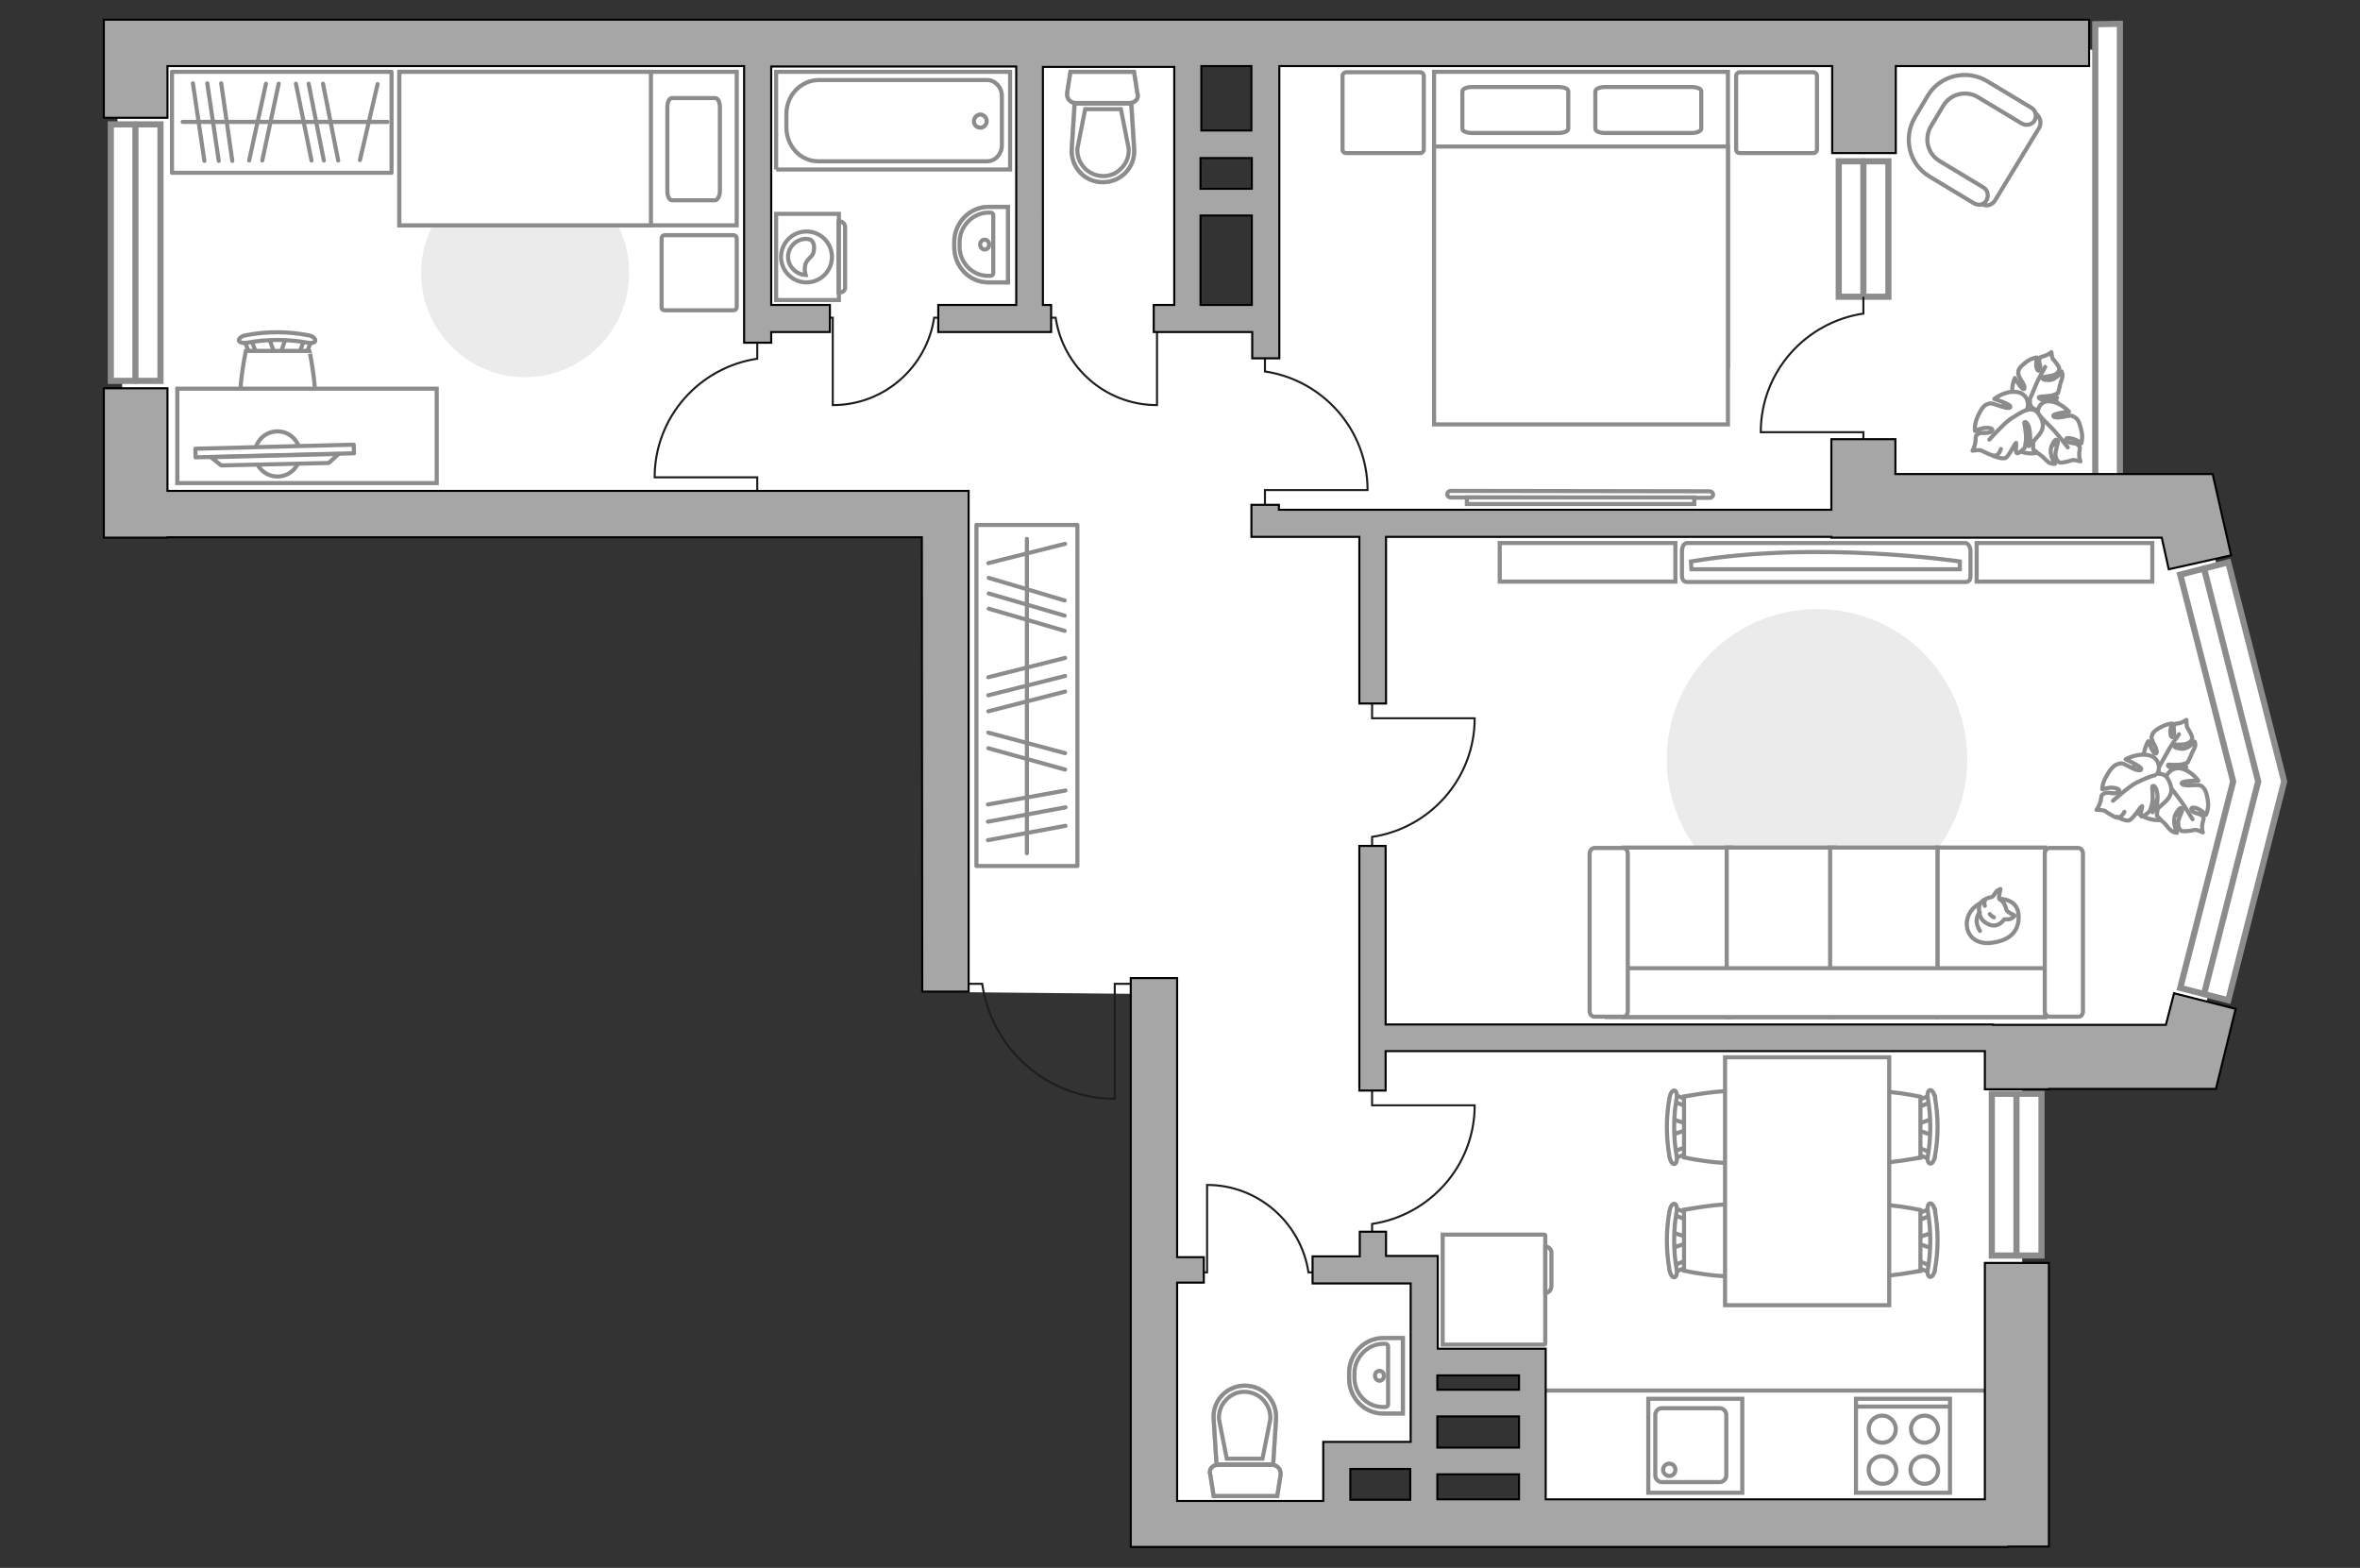 <?xml version="1.0" encoding="utf-8"?>
<!-- Generator: Adobe Illustrator 25.1.0, SVG Export Plug-In . SVG Version: 6.00 Build 0)  -->
<svg version="1.1" id="Слой_1" xmlns="http://www.w3.org/2000/svg" xmlns:xlink="http://www.w3.org/1999/xlink" x="0px" y="0px"
	 viewBox="0 0 575 382" style="enable-background:new 0 0 575 382;" xml:space="preserve">
<rect x="0" y="0" width="575" height="382" fill="#333333" stroke="none"/>
<style type="text/css">
	.st0{fill:#FFFFFF;}
	.st1{fill:#FFFFFF;stroke:#8C8C8C;stroke-width:1.5;stroke-linecap:round;stroke-miterlimit:10;}
	.st2{fill:none;stroke:#8C8C8C;stroke-width:1.5;stroke-linecap:round;stroke-miterlimit:10;}
	.st3{fill:none;stroke:#8C8C8C;stroke-linecap:round;stroke-linejoin:round;stroke-miterlimit:10;}
	.st4{fill:#EBEBEB;}
	.st5{fill:none;stroke:#8C8C8C;stroke-miterlimit:10;}
	.st6{fill:#FFFFFF;stroke:#8C8C8C;stroke-miterlimit:10;}
	.st7{fill:#FFFFFF;stroke:#8C8C8C;stroke-linecap:round;stroke-linejoin:round;stroke-miterlimit:10;}
	.st8{fill-rule:evenodd;clip-rule:evenodd;fill:#FFFFFF;fill-opacity:0.1;stroke:#8C8C8C;stroke-miterlimit:10;}
	.st9{fill:none;stroke:#1D1D1B;stroke-width:0.5;stroke-linecap:round;stroke-miterlimit:22.926;}
	.st10{opacity:0.5;fill:none;stroke:#8C8C8C;stroke-miterlimit:10;enable-background:new    ;}
	.st11{opacity:0.5;}
	.st12{fill:#A6A6A6;stroke:#000000;stroke-width:0.5;stroke-miterlimit:10;}
</style>
<g id="bg_1_">
	<path class="st0" d="M28.2,4.8l2.1,120.6l200.7,0.1l-0.8,116.2l51.1,0.5l-1.4,122.2l3.3,6h209.5V256l40.6,2.6l20.6-69.9l-17.7-65.4
		h-22.7L514.3,13l-20.1-3.7l-40.3,1l-40.7-2.7L283.4,7.3L272.8,7L28.2,4.8z M346.9,354.8l1.7-22.3h22.7l0.9,36.9l-25.3,1l-19.7,1.8
		v-17.4H346.9z M289.3,77.4V14.7h18.9v62.7H289.3z M288.2,11.9v1.4h-35.5v-1.4H288.2z"/>
</g>
<g id="windows_1_">
	<g>
		<rect x="27" y="30.3" class="st1" width="12.1" height="62.5"/>
		<line class="st2" x1="33" y1="30.3" x2="33" y2="92.8"/>
	</g>
	<g>
		<rect x="448" y="39.3" class="st1" width="12.1" height="33"/>
		<line class="st2" x1="454" y1="39.3" x2="454" y2="72.3"/>
	</g>
	<g>
		<rect x="485.3" y="266.5" class="st1" width="12.1" height="39.4"/>
		<line class="st2" x1="491.3" y1="266.6" x2="491.3" y2="305.9"/>
	</g>
	<polygon class="st1" points="516.5,5.8 516.5,124.2 510.5,124.2 510.5,5.9 	"/>
	<g>
		<polygon class="st1" points="556.4,189.9 556.5,190.4 556.4,190.9 542.9,243.7 531.2,240.7 544.1,190.4 531.2,140 542.9,137 		"/>
		<polyline class="st2" points="537,138.5 550.2,190.4 537,242.2 		"/>
	</g>
</g>
<g id="furniture_1_">
	<g>
		<rect x="237.9" y="127.9" class="st3" width="24.6" height="83.1"/>
		<line class="st3" x1="259.6" y1="201.2" x2="240.7" y2="204.7"/>
		<line class="st3" x1="259.6" y1="196.7" x2="240.7" y2="200.2"/>
		<line class="st3" x1="259.4" y1="153.7" x2="240.9" y2="148.3"/>
		<line class="st3" x1="259.4" y1="150" x2="240.9" y2="144.6"/>
		<line class="st3" x1="259.4" y1="146.3" x2="240.9" y2="140.8"/>
		<line class="st3" x1="259.6" y1="192.6" x2="240.7" y2="196"/>
		<line class="st3" x1="259.5" y1="187.5" x2="240.8" y2="182.3"/>
		<line class="st3" x1="259.5" y1="183.5" x2="240.8" y2="178.5"/>
		<line class="st3" x1="259.5" y1="168.5" x2="240.8" y2="173.3"/>
		<line class="st3" x1="259.5" y1="160.3" x2="240.8" y2="165"/>
		<line class="st3" x1="259.5" y1="132.5" x2="240.8" y2="137.2"/>
		<line class="st3" x1="259.5" y1="164.7" x2="240.8" y2="169.4"/>
		<line class="st3" x1="250.2" y1="131.3" x2="250.2" y2="207.9"/>
	</g>
	<path id="Vector_51_2_" class="st4" d="M442.7,148.4c-20.2,0-36.6,16.4-36.6,36.6s16.4,36.6,36.6,36.6s36.6-16.4,36.6-36.6
		C479.3,164.7,463,148.4,442.7,148.4z"/>
	<path id="Vector_51_1_" class="st4" d="M128,41.1c-14,0-25.4,11.4-25.4,25.4c0,13.9,11.3,25.4,25.3,25.4c14,0,25.4-11.4,25.4-25.4
		C153.3,52.4,142,41.1,128,41.1z"/>
	<g>
		<path id="Vector_8_1_" class="st5" d="M376.2,300.8h-24.7v26.8h24.8c0.1,0,0.2-0.1,0.2-0.2V301
			C376.5,300.9,376.4,300.8,376.2,300.8z"/>
		<path id="Vector_9_1_" class="st5" d="M378,313.4v-8.2c0-0.8-0.7-1.5-1.5-1.5V315C377.4,315,377.9,314.3,378,313.4z"/>
	</g>
	<g>
		<path class="st6" d="M353.4,121.2c-0.4,0-0.8-0.4-0.8-0.8s0.4-0.8,0.8-0.8l63.2,0.1c0.4,0,0.8,0.4,0.8,0.8s-0.4,0.8-0.8,0.8
			L353.4,121.2z"/>
		<rect x="357.4" y="121.2" class="st6" width="55.4" height="1.6"/>
	</g>
	<g>
		<rect x="41.9" y="17.5" class="st3" width="53.5" height="24.6"/>
		<line class="st3" x1="49.8" y1="39.2" x2="47" y2="20.3"/>
		<line class="st3" x1="53.3" y1="39.2" x2="50.5" y2="20.3"/>
		<line class="st3" x1="87.7" y1="39" x2="92" y2="20.5"/>
		<line class="st3" x1="56.6" y1="39.2" x2="53.9" y2="20.3"/>
		<line class="st3" x1="60.7" y1="39.1" x2="64.8" y2="20.4"/>
		<line class="st3" x1="63.9" y1="39.1" x2="67.9" y2="20.4"/>
		<line class="st3" x1="75.9" y1="39.1" x2="72.1" y2="20.4"/>
		<line class="st3" x1="82.4" y1="39.1" x2="78.7" y2="20.4"/>
		<line class="st3" x1="78.9" y1="39.1" x2="75.2" y2="20.4"/>
		<line class="st3" x1="94.4" y1="29.7" x2="44.5" y2="29.7"/>
	</g>
	<g>
		<path id="Vector_37_1_" class="st6" d="M482.8,49.7l-12.1-7.4c-4.4-2.6-5.9-8.4-3.2-12.9l3.5-5.9c2.6-4.4,8.4-5.9,12.9-3.2
			l12.1,7.4c1.1,0.7,1.5,2.4,0.8,3.5l-10.7,17.6C485.4,50,483.9,50.4,482.8,49.7z"/>
		<path id="Vector_38_1_" class="st6" d="M480.9,49.5L470.1,43c-5-3-6.5-9.5-3.5-14.5l3.1-5.2c3-5,9.5-6.5,14.5-3.5l10.8,6.5
			c1,0.6,1.3,2,0.7,3.1c-0.6,1-2,1.3-3.1,0.7l-10.8-6.5c-2.8-1.6-6.5-0.8-8.3,2.1l-3.1,5.2c-1.6,2.8-0.8,6.5,2.1,8.3l10.8,6.5
			c1,0.6,1.3,2,0.7,3.1S482.1,50.2,480.9,49.5z"/>
	</g>
	<g>
		<path id="Vector_60_2_" class="st6" d="M487.3,101c-0.9,4.2,1.8,8.4,6,9.3c4.2,0.9,8.4-1.8,9.3-6c0.9-4.2-1.8-8.4-6-9.3
			C492.3,94.1,488.2,96.7,487.3,101z"/>
		<path class="st7" d="M490.5,96.6c-0.7-2.2,0.4-4.5,0.4-4.5s1.6,2.7,2.1,2.7c0.5,0.1,0.3-1-0.6-2.2c-0.8-1.4-0.7-1.6-0.6-2.3
			c0.1-0.7,1.3-1.7,2.3-2.4c1.1-0.7,2.2-0.8,2.2-0.8s-0.2,0.9-0.2,1.8c0,0.9,0.5,1.9,0.9,1.2c0.4-0.8-0.4-1.9-0.1-2.6
			c0.2-0.7,0.3-0.4,1.3-0.8c1.1-0.4,1.6-0.9,1.6-0.9s0.1,1.3,0.4,1.7c0.4,0.4,1.4,1.7,1.5,2.1c0.1,0.5-0.1,1.1-0.9,1.6
			s-2.6,0.5-2.9,0.7c-0.4,0.2-0.5,0.7,1.3,0.7s3.1-2.1,3.1-2.1s0.3,0.5,0.2,1.2c-0.1,0.9-0.6,1.8-0.6,2.1s-0.5,2-0.5,2
			s-0.2,0.1-1.2,0.5c-1.1,0.3-3.3,0.3-3.4,0.4s-0.2,0.5,1,0.7c1.2,0.2,3.4-0.5,3.4-0.5s0,0.1-1.3,1.9c-1.3,1.7-2.7,1.5-4.2,0.9
			c-1.4-0.7-1.1-2-1.1-2C493.8,98.5,491.5,98.6,490.5,96.6z"/>
		<path class="st3" d="M493.9,101.4c-0.2-1.2,0-2.5,0.4-3.6c0.4-0.8,1.2-2.7,1.6-3.7c0.6-1.6,2.4-4.7,2.4-4.7"/>
		<path class="st7" d="M499.5,97.8c2.6,0.2,4.6,2.5,4.6,2.5s-3.5,0.4-3.8,0.9c-0.2,0.5,0.9,0.7,2.7,0.3c1.8-0.4,1.9-0.2,2.7,0.3
			s1.2,2,1.5,3.5s-0.1,2.7-0.1,2.7s-0.7-0.6-1.8-1s-2.4-0.4-1.8,0.4c0.6,0.7,2.2,0.4,2.8,1c0.7,0.7,0.4,0.6,0.3,1.9s0.3,2.1,0.3,2.1
			s-1.5-0.4-2-0.3c-0.5,0.2-2.4,0.7-2.9,0.6c-0.5,0-1-0.6-1.2-1.7c-0.1-1.2,0.7-3.1,0.6-3.5c-0.2-0.5-0.7-0.8-1.5,1.1
			c-0.9,2,0.8,4.4,0.8,4.4s-0.8,0.1-1.5-0.3c-0.8-0.6-1.6-1.6-1.9-1.7c-0.3-0.2-1.9-1.5-1.9-1.5s-0.1-0.3,0-1.6s1.1-3.7,1.1-3.8
			c0-0.2-0.5-0.5-1.2,0.7c-0.7,1.2-1,3.9-1,3.9s-0.1-0.1-1.3-2.3c-1.3-2.3-0.4-3.8,0.9-5c1.4-1.2,2.7-0.3,2.7-0.3
			C496.2,100,497,97.5,499.5,97.8z"/>
		<path class="st3" d="M493.1,98.9c1.3,0.4,2.6,1.1,3.6,2.1c0.6,0.7,2.3,2.4,3.2,3.3c1.4,1.4,3.9,4.7,3.9,4.7"/>
		<g>
			<path class="st7" d="M485.7,111.1c0,0,2,0.8,2.9,0.5c0.8-0.3,2.3-3.6,2.6-3.7c0.2,0-0.3,2.2,0.2,2.5c0.4,0.3,1.9-1.3,1.9-1.3
				s0.1-0.2,0.3-1.7s-0.4-4.3-0.4-4.4c0-0.2,0.6-0.5,1.1,1s0.3,4.4,0.3,4.4s0.2-0.1,2-2.2c1.9-2.2,1.1-3.9,0-5.5
				c-1.1-1.5-2.8-0.8-2.8-0.8c0.7-1.2,0.3-4.1-2.5-4.4c-2.8-0.4-5.4,1.7-5.4,1.7s3.7,1.2,3.9,1.8s-1,0.5-2.9-0.2s-2.1-0.6-3-0.2
				c-0.8,0.4-1.7,1.9-2.3,3.5s-0.4,2.9-0.4,2.9s1-0.5,2.1-0.7c1.3-0.2,2.7,0.1,1.9,0.8c-0.8,0.7-2.4,0.1-3.2,0.6
				c-0.9,0.6-0.5,0.6-0.7,1.9c-0.2,1.5-0.7,2.2-0.7,2.2s1.7-0.3,2.2,0c0.6,0.3,2.4,1.2,3,1.2c0.7,0.1,1.3-0.4,1.7-1.6"/>
			<path class="st3" d="M493.9,99.8c-1.3,0.5-3,1.6-4.1,2.3c-1.8,1.3-5.1,5-5.1,5"/>
		</g>
	</g>
	<g>
		<path id="Vector_60_3_" class="st6" d="M518.4,189.3c-1.4,4.2,0.7,8.7,4.9,10.1s8.7-0.7,10.1-4.9c1.4-4.2-0.7-8.7-4.9-10.1
			C524.3,182.9,519.8,185.2,518.4,189.3z"/>
		<path class="st7" d="M522.4,185.1c-0.4-2.2,1-4.5,1-4.5s1.1,2.9,1.7,3c0.6,0.1,0.5-0.9-0.3-2.3c-0.7-1.4-0.7-1.5-0.4-2.3
			c0.2-0.8,1.5-1.6,2.6-2.1c1.2-0.6,2.3-0.6,2.3-0.6s-0.4,0.7-0.5,1.7c-0.1,1,0.3,2.1,0.7,1.4c0.5-0.7-0.1-1.9,0.2-2.6
			c0.4-0.7,0.3-0.4,1.4-0.6c1-0.4,1.6-0.8,1.6-0.8s0,1.4,0.2,1.8c0.3,0.5,1.1,1.9,1.2,2.4c0.1,0.5-0.2,1.1-1.1,1.5
			c-0.9,0.5-2.7,0.2-3,0.4c-0.4,0.2-0.5,0.7,1.3,0.9c1.8,0.3,3.4-1.7,3.4-1.7s0.3,0.5,0.1,1.2c-0.2,0.7-0.9,1.7-0.9,2
			c-0.1,0.3-0.9,1.9-0.9,1.9s-0.2,0.1-1.2,0.4c-1.1,0.3-3.4,0.1-3.5,0.1c-0.1,0.1-0.3,0.5,0.9,0.8c1.2,0.2,3.5-0.2,3.5-0.2
			s0,0.1-1.6,1.8c-1.5,1.7-3,1.3-4.3,0.5s-0.9-2.2-0.9-2.2C525.2,187.6,522.9,187.4,522.4,185.1z"/>
		<path class="st3" d="M525.2,190.5c-0.1-1.2,0.2-2.5,0.8-3.5c0.4-0.8,1.5-2.7,2-3.6c0.8-1.6,2.9-4.5,2.9-4.5"/>
		<path class="st7" d="M531.2,187.2c2.7,0.5,4.4,3,4.4,3s-3.6,0-4,0.5c-0.4,0.4,0.8,0.8,2.6,0.6c1.9-0.1,2.1,0,2.7,0.7
			c0.6,0.6,1,2.3,1.1,3.8c0.1,1.4-0.5,2.7-0.5,2.7s-0.7-0.7-1.7-1.3c-1-0.6-2.3-0.6-1.8,0.2c0.5,0.9,2,0.7,2.6,1.4
			c0.6,0.6,0.2,0.7,0,1.9c-0.2,1.3,0.1,2.1,0.1,2.1s-1.4-0.7-2-0.6c-0.6,0.2-2.4,0.4-3,0.3c-0.5-0.1-1-0.8-1-1.9
			c-0.1-1.1,1.1-2.9,1-3.4c-0.1-0.4-0.5-0.8-1.6,1.1c-1,1.9,0.3,4.6,0.3,4.6s-0.8,0-1.5-0.6c-0.7-0.6-1.5-1.8-1.7-1.9
			c-0.3-0.1-1.7-1.7-1.7-1.7s0-0.4,0.2-1.6c0.2-1.3,1.5-3.6,1.6-3.7c0-0.2-0.4-0.7-1.3,0.6c-0.9,1.2-1.5,3.9-1.5,3.9
			s-0.1-0.2-1.2-2.5c-1-2.5,0.2-3.8,1.6-4.9c1.5-1,2.7,0.1,2.7,0.1C527.4,189.3,528.6,186.9,531.2,187.2z"/>
		<path class="st3" d="M524.4,188.1c1.4,0.5,2.6,1.3,3.5,2.5c0.7,0.8,2.1,2.8,2.9,3.8c1.3,1.6,3.4,5.2,3.4,5.2"/>
		<g>
			<path class="st7" d="M515.8,199c0,0,1.9,1.1,2.9,0.9c1-0.3,2.8-3.4,3.2-3.5c0.2,0-0.6,2.1-0.2,2.5c0.4,0.3,2-1.2,2-1.2
				s0.2-0.2,0.6-1.7c0.4-1.4,0-4.3,0.1-4.4c0.1-0.2,0.7-0.4,1.1,1.2c0.5,1.6-0.2,4.5-0.2,4.5s0.2,0,2.3-2c2-1.9,1.6-3.8,0.6-5.5
				c-0.9-1.7-2.7-1.2-2.7-1.2c0.9-1,0.8-4-2-4.6s-5.6,1-5.6,1s3.6,1.6,3.8,2.3c0.1,0.6-1.1,0.5-2.9-0.5c-1.8-1-2-0.9-2.9-0.6
				c-1.1,0.3-2.1,1.8-2.9,3.3c-0.8,1.4-0.8,2.8-0.8,2.8s0.9-0.3,2.1-0.4c1.3,0,2.7,0.5,1.7,1.1c-0.9,0.7-2.4-0.2-3.3,0.3
				c-0.9,0.5-0.6,0.5-0.9,1.9c-0.4,1.4-1,2.1-1,2.1s1.6,0,2.1,0.3c0.5,0.4,2.3,1.5,2.8,1.6s1.3-0.2,1.9-1.4"/>
			<path class="st3" d="M525,188.9c-1.4,0.3-3.2,1.2-4.5,1.8c-1.9,1-5.7,4.4-5.7,4.4"/>
		</g>
	</g>
	<g>
		<g>
			<path class="st6" d="M189.1,52.1v21h15.3v-21H189.1z"/>
			<path class="st8" d="M204.9,54h-0.6v17.2h0.6c0.5,0,1-0.5,1-1V55.1C205.8,54.6,205.4,54.1,204.9,54z"/>
		</g>
		<g>
			<circle class="st6" cx="196.5" cy="62.6" r="6.2"/>
			<path class="st6" d="M197.5,58.4c-0.4-0.1-0.7-0.2-1.1-0.2c-2.4,0-4.4,2-4.4,4.4c0,2.3,2,4.3,4.3,4.4c-0.1-0.4-0.3-1-0.2-1.8
				c0.2-2.5,2-2.1,2.2-4.3C198.5,59.8,198.1,58.8,197.5,58.4z"/>
		</g>
	</g>
	<line class="st3" x1="484.2" y1="338.8" x2="376.6" y2="338.8"/>
	<g>
		<path id="Vector_2_1_" class="st6" d="M179.5,17.5v37.4H97.3V17.5H179.5z"/>
		<path id="Vector_3_1_" class="st6" d="M97.3,54.9h53h8.3v-4.5V17.5H97.3V54.9L97.3,54.9z"/>
		<path id="Vector_4_1_" class="st3" d="M174.3,48.8h-10.6c-0.6,0-1.1-1-1.1-2.2V26.1c0-1.3,0.5-2.2,1.1-2.2h10.6
			c0.6,0,1.1,1,1.1,2.2v20.5C175.4,47.8,174.8,48.7,174.3,48.8z"/>
	</g>
	<path id="Vector_5_2_" class="st7" d="M161.2,74.8V58.1c0-0.5,0.3-0.8,0.8-0.8h16.7c0.5,0,0.8,0.3,0.8,0.8v16.7
		c0,0.5-0.3,0.8-0.8,0.8H162C161.5,75.6,161.1,75.3,161.2,74.8z"/>
	<g>
		<g>
			<path id="Vector_98_4_" class="st6" d="M421,17.5h-71.6v71.7H421V17.5z"/>
			<path id="Vector_99_4_" class="st6" d="M349.4,44.9v-9.2h8.5H421v67.7h-71.6V44.9z"/>
			<path id="Vector_100_4_" class="st3" d="M388.7,22.2v9.2c0,0.6,1.1,1,2.3,1h21.2c1.3,0,2.3-0.5,2.3-1v-9.2c0-0.6-1.1-1-2.3-1H391
				C389.8,21.2,388.8,21.6,388.7,22.2z"/>
			<path id="Vector_101_4_" class="st3" d="M356.3,22.2v9.2c0,0.6,1.1,1,2.3,1h21.2c1.3,0,2.3-0.5,2.3-1v-9.2c0-0.6-1.1-1-2.3-1
				h-21.2C357.4,21.2,356.4,21.6,356.3,22.2z"/>
		</g>
		<path id="Vector_5_4_" class="st7" d="M424,37.3h17.8c0.5,0,0.9-0.4,0.9-0.9V18.5c0-0.5-0.4-0.9-0.9-0.9h-17.9
			c-0.5,0-0.9,0.4-0.9,0.9v17.9C423,37,423.4,37.3,424,37.3z"/>
		<path id="Vector_5_1_" class="st7" d="M328,37.3h18c0.5,0,0.9-0.4,0.9-0.9V18.5c0-0.5-0.4-0.9-0.9-0.9h-18c-0.5,0-0.9,0.4-0.9,0.9
			v17.9C327.1,37,327.5,37.3,328,37.3z"/>
	</g>
	<path class="st9" d="M308.2,123.8v-4.4h25c0-14.7-10.9-26.8-25-28.9v-3.9"/>
	<path class="st9" d="M184.5,120.7v-4.4h-25c0-14.7,10.9-26.8,25-28.9v-3.9"/>
	<path class="st9" d="M334.3,170.6v4.4h25c0,14.7-10.9,26.8-25,28.9v3.9"/>
	<path class="st9" d="M334.3,264.9v4.4h25c0,14.7-10.9,26.8-25,28.9v3.9"/>
	<path class="st9" d="M285.6,77.4h-3.7v21.3c-12.6,0-22.9-9.3-24.7-21.3h-3.4"/>
	<path class="st9" d="M290.4,310h3.7v-21.3c12.5,0,22.9,9.3,24.7,21.3h3.4"/>
	<path class="st9" d="M199.2,77.4h3.7v21.3c12.6,0,22.9-9.3,24.7-21.3h3.4"/>
	<g>
		<path id="Vector_54_3_" class="st6" d="M395.5,247.8h26.2v-41.3h-26.2C395.5,206.5,395.5,247.8,395.5,247.8z"/>
		<path id="Vector_55_3_" class="st6" d="M420.7,247.8h26.2v-41.3h-26.2V247.8z"/>
		<path id="Vector_56_4_" class="st6" d="M445.9,247.8h26.2v-41.3h-26.2V247.8z"/>
		<path id="Vector_56_3_" class="st6" d="M472.1,247.8h26.2v-41.3h-26.2V247.8z"/>
		<path id="Vector_57_3_" class="st6" d="M394.8,235.9l-3.1,11.9h106.6v-11.9H394.8z"/>
		<path id="Vector_58_3_" class="st6" d="M396.6,246.4V208c0-0.8-0.5-1.4-1.2-1.4h-6.9c-0.6,0-1.2,0.6-1.2,1.4v38.3
			c0,0.8,0.5,1.4,1.2,1.4h6.9C396,247.8,396.6,247.2,396.6,246.4z"/>
		<path id="Vector_59_3_" class="st6" d="M507.5,246.4V208c0-0.8-0.5-1.4-1.2-1.4h-6.9c-0.6,0-1.2,0.6-1.2,1.4v38.3
			c0,0.8,0.5,1.4,1.2,1.4h6.9C507,247.8,507.5,247.2,507.5,246.4z"/>
		<g>
			<path class="st7" d="M487.2,219c0,0,4.3-0.1,4.6,3.8s-1.9,6.3-6.5,6.9c-4.6,0.6-6.6-2.6-6-5.6C479.9,221.1,482.9,219,487.2,219z"
				/>
			<path class="st7" d="M488.9,221.8c0,0,0.5,0.6,1.3,0.9c0.8,0.3,0.6,0.5,0.6,0.5s-0.8,0.9-1.9,0.8c-0.6-0.1-0.6,0-0.6,0
				s-0.8,1.3-2.3,1.5c-1.5,0.1-3.2-1.2-3.5-2.2c-0.4-1-0.5-2.4,0-3.2c0.5-0.8,1.8-1.4,2.6-1.5c0.8-0.1,0.9-1.3,1.7-1.7
				s0.6-0.3,0.6-0.3s-0.5,2-0.3,2.4C487.3,219.4,488.2,219.1,488.9,221.8z"/>
			<path class="st7" d="M484.8,222.7c0,0,0.3,0.5,1,0.8"/>
			<path class="st7" d="M483.6,220.7c0,0-0.3-0.6,0-1.2"/>
			<path class="st3" d="M482.4,222.3c0,0-0.6,0.3-0.8,1.8c-0.1,1.3,0.8,2.7,0.8,2.7"/>
		</g>
	</g>
	<g>
		<g id="Group_2_1_">
			<g id="Group_3_1_">
				<path id="Vector_10_1_" class="st6" d="M470.9,304.2l-4.2-1.4v-1.1l4.2-1.4V304.2z"/>
			</g>
			<g id="Group_4_1_">
				<path id="Vector_11_1_" class="st6" d="M466.9,296.3c0-0.4,0.2-0.7,0.5-0.7l3.4-1.3c0.3-0.1,0.6,0.1,0.7,0.6
					c0.1,0.5-0.1,0.9-0.4,1l-3.4,1.3c-0.3,0.1-0.6-0.1-0.7-0.6C466.9,296.4,466.9,296.4,466.9,296.3z"/>
			</g>
			<g id="Group_5_1_">
				<path id="Vector_12_1_" class="st6" d="M466.9,308.1c0-0.1,0-0.1,0-0.2c0.1-0.5,0.4-0.7,0.7-0.6l3.4,1.3c0.3,0.1,0.5,0.6,0.4,1
					c-0.1,0.5-0.4,0.7-0.7,0.6l-3.4-1.3C467.1,308.8,466.9,308.5,466.9,308.1z"/>
			</g>
			<path id="Vector_13_1_" class="st6" d="M450.5,309.6c-2.6-2.6-2.6-12.2,0-14.8c3.1-3.1,17.4,0,17.4,0v14.8
				C467.8,309.6,453.6,312.7,450.5,309.6z"/>
			<path id="Vector_14_1_" class="st6" d="M469.7,309.3c0.8-4.7,0.8-9.5,0-14.2c-0.2-1,0.1-1.8,0.5-1.9c0.5-0.1,1,0.6,1.2,1.6
				c0.9,4.9,0.9,9.9,0,14.7c-0.2,1-0.7,1.7-1.2,1.6C469.8,311.1,469.5,310.2,469.7,309.3z"/>
		</g>
		<g id="Group_2_3_">
			<g id="Group_3_3_">
				<path id="Vector_10_3_" class="st6" d="M470.9,276.6l-4.2-1.4V274l4.2-1.4V276.6z"/>
			</g>
			<g id="Group_4_3_">
				<path id="Vector_11_3_" class="st6" d="M466.9,268.7c0-0.4,0.2-0.7,0.5-0.7l3.4-1.3c0.3-0.1,0.6,0.1,0.7,0.6
					c0.1,0.5-0.1,0.9-0.4,1l-3.4,1.3c-0.3,0.1-0.6-0.1-0.7-0.6C466.9,268.8,466.9,268.8,466.9,268.7z"/>
			</g>
			<g id="Group_5_3_">
				<path id="Vector_12_3_" class="st6" d="M466.9,280.5c0-0.1,0-0.1,0-0.2c0.1-0.5,0.4-0.7,0.7-0.6l3.4,1.3c0.3,0.1,0.5,0.6,0.4,1
					c-0.1,0.5-0.4,0.7-0.7,0.6l-3.4-1.3C467.1,281.2,466.9,280.8,466.9,280.5z"/>
			</g>
			<path id="Vector_13_3_" class="st6" d="M450.5,282c-2.6-2.6-2.6-12.2,0-14.8c3.1-3.1,17.4,0,17.4,0V282
				C467.8,282,453.6,285.1,450.5,282z"/>
			<path id="Vector_14_3_" class="st6" d="M469.7,281.7c0.8-4.7,0.8-9.5,0-14.2c-0.2-1,0.1-1.8,0.5-1.9c0.5-0.1,1,0.6,1.2,1.6
				c0.9,4.9,0.9,9.9,0,14.7c-0.2,1-0.7,1.7-1.2,1.6C469.8,283.4,469.5,282.6,469.7,281.7z"/>
		</g>
		<g id="Group_2_5_">
			<g id="Group_3_5_">
				<path id="Vector_10_5_" class="st6" d="M407.3,272.6l4.2,1.4v1.1l-4.2,1.4V272.6z"/>
			</g>
			<g id="Group_4_5_">
				<path id="Vector_11_5_" class="st6" d="M411.4,280.4c0,0.4-0.2,0.7-0.5,0.7l-3.4,1.3c-0.3,0.1-0.6-0.1-0.7-0.6
					c-0.1-0.5,0.1-0.9,0.4-1l3.4-1.3c0.3-0.1,0.6,0.1,0.7,0.6C411.4,280.3,411.4,280.4,411.4,280.4z"/>
			</g>
			<g id="Group_5_5_">
				<path id="Vector_12_5_" class="st6" d="M411.4,268.7c0,0.1,0,0.1,0,0.2c-0.1,0.5-0.4,0.7-0.7,0.6l-3.4-1.3
					c-0.3-0.1-0.5-0.6-0.4-1c0.1-0.5,0.4-0.7,0.7-0.6l3.4,1.3C411.1,268,411.4,268.3,411.4,268.7z"/>
			</g>
			<path id="Vector_13_5_" class="st6" d="M427.7,267.2c2.6,2.6,2.6,12.2,0,14.8c-3.1,3.1-17.4,0-17.4,0v-14.8
				C410.4,267.2,424.7,264.1,427.7,267.2z"/>
			<path id="Vector_14_5_" class="st6" d="M408.5,267.5c-0.8,4.7-0.8,9.5,0,14.2c0.2,1-0.1,1.8-0.5,1.9c-0.5,0.1-1-0.6-1.2-1.6
				c-0.9-4.9-0.9-9.9,0-14.7c0.2-1,0.7-1.7,1.2-1.6C408.4,265.7,408.7,266.6,408.5,267.5z"/>
		</g>
		<g id="Group_2_4_">
			<g id="Group_3_4_">
				<path id="Vector_10_4_" class="st6" d="M407.3,300.2l4.2,1.4v1.1l-4.2,1.4V300.2z"/>
			</g>
			<g id="Group_4_4_">
				<path id="Vector_11_4_" class="st6" d="M411.4,308.1c0,0.4-0.2,0.7-0.5,0.7l-3.4,1.3c-0.3,0.1-0.6-0.1-0.7-0.6
					c-0.1-0.5,0.1-0.9,0.4-1l3.4-1.3c0.3-0.1,0.6,0.1,0.7,0.6C411.4,307.9,411.4,308,411.4,308.1z"/>
			</g>
			<g id="Group_5_4_">
				<path id="Vector_12_4_" class="st6" d="M411.4,296.3c0,0.1,0,0.1,0,0.2c-0.1,0.5-0.4,0.7-0.7,0.6l-3.4-1.3
					c-0.3-0.1-0.5-0.6-0.4-1c0.1-0.5,0.4-0.7,0.7-0.6l3.4,1.3C411.1,295.6,411.4,295.9,411.4,296.3z"/>
			</g>
			<path id="Vector_13_4_" class="st6" d="M427.7,294.8c2.6,2.6,2.6,12.2,0,14.8c-3.1,3.1-17.4,0-17.4,0v-14.8
				C410.4,294.8,424.7,291.7,427.7,294.8z"/>
			<path id="Vector_14_4_" class="st6" d="M408.5,295.1c-0.8,4.7-0.8,9.5,0,14.2c0.2,1-0.1,1.8-0.5,1.9c-0.5,0.1-1-0.6-1.2-1.6
				c-0.9-4.9-0.9-9.9,0-14.7c0.2-1,0.7-1.7,1.2-1.6C408.4,293.3,408.7,294.2,408.5,295.1z"/>
		</g>
		<path id="Vector_35_3_" class="st6" d="M460.3,257.6V318h-40v-48.8v-11.6H460.3z"/>
	</g>
	<g>
		<g id="Group_2_6_">
			<g id="Group_3_6_">
				<path id="Vector_10_6_" class="st6" d="M69.7,82.2l-1.5,4.3h-1.2l-1.5-4.3H69.7z"/>
			</g>
			<g id="Group_4_6_">
				<path id="Vector_11_6_" class="st6" d="M61.5,86.5c-0.4,0-0.7-0.2-0.8-0.5l-1.3-3.5c-0.1-0.3,0.1-0.7,0.6-0.7
					c0.5-0.1,1,0.1,1,0.4l1.3,3.5c0.1,0.3-0.1,0.7-0.6,0.7C61.6,86.5,61.6,86.5,61.5,86.5z"/>
			</g>
			<g id="Group_5_6_">
				<path id="Vector_12_6_" class="st6" d="M73.8,86.5c-0.1,0-0.1,0-0.2,0c-0.5-0.1-0.7-0.4-0.6-0.7l1.3-3.5
					c0.1-0.3,0.6-0.5,1.1-0.4c0.5,0.1,0.7,0.4,0.6,0.7l-1.3,3.5C74.5,86.2,74.2,86.5,73.8,86.5z"/>
			</g>
			<path id="Vector_13_6_" class="st6" d="M75.4,103.6c-2.7,2.7-12.8,2.7-15.5,0c-3.2-3.2,0-18.1,0-18.1h15.5
				C75.4,85.4,78.6,100.4,75.4,103.6z"/>
			<path id="Vector_14_6_" class="st6" d="M75,83.5c-4.9-0.9-9.9-0.9-14.8,0c-1,0.2-1.9-0.1-2-0.5c-0.1-0.5,0.6-1.1,1.6-1.3
				c5.1-1,10.3-1,15.4,0c1,0.2,1.7,0.8,1.6,1.3C76.9,83.4,76,83.7,75,83.5z"/>
		</g>
		<path id="Vector_36_2_" class="st6" d="M43.2,94.7h63.2v23H55.3H43.2V94.7z"/>
		<g>
			<circle class="st7" cx="67.6" cy="110.6" r="5.5"/>
			<g>
				
					<rect x="47.6" y="108.9" transform="matrix(-1 2.554044e-02 -2.554044e-02 -1 136.63 218.125)" class="st7" width="38.6" height="2.1"/>
				<polygon class="st7" points="53.9,113.4 80.1,112.8 82.5,110.6 51.4,111.4 				"/>
			</g>
		</g>
	</g>
	<g>
		<g>
			<path id="Vector_90_1_" class="st6" d="M478.8,132.3c0.7,0,1.3,0.9,1.3,2v6c0,1.1-0.5,1.5-1.3,1.5h-67.7c-0.7,0-1.3-0.4-1.3-1.5
				v-6c0-1.1,0.5-2,1.3-2H478.8z"/>
			<path id="Vector_91_1_" class="st6" d="M412.1,138.7h65.4l0-1.9c0,0-34.7-5.2-65.5,0L412.1,138.7z"/>
		</g>
		<path id="Vector_93_1_" class="st6" d="M481.6,141.7h42.8v-9.4h-42.8V141.7z"/>
		<path id="Vector_93_3_" class="st6" d="M365.4,141.7h42.8v-9.4h-42.8V141.7z"/>
	</g>
</g>
<g id="plan">
	<g>
		<path class="st10" d="M240.8,50.4h4.8v18.4h-4.8c-4.6,0-8.3-3.8-8.3-8.6v-1.3C232.5,54.3,236.3,50.4,240.8,50.4z"/>
		<g>
			<path class="st5" d="M240.7,51.8h0.7c0.3,0,0.6,0.3,0.6,0.6v14.2c0,0.3-0.3,0.6-0.6,0.6h-0.7c-3.8,0-6.9-3.2-6.9-7.1V59
				C233.8,55.1,237,51.9,240.7,51.8z"/>
			<path class="st5" d="M241,59.6c0,0.7-0.5,1.2-1.1,1.2s-1.1-0.6-1.1-1.2c0-0.7,0.5-1.2,1.1-1.2S241,58.9,241,59.6z"/>
			<path class="st5" d="M240.8,50.4h4.8v18.4h-4.8c-4.6,0-8.3-3.8-8.3-8.6v-1.3C232.5,54.3,236.3,50.4,240.8,50.4z"/>
		</g>
	</g>
	<g>
		<polyline class="st5" points="189.1,41.3 189.1,17.5 246.1,17.5 246.1,41.3 189.1,41.3 		"/>
		<path class="st5" d="M199.4,19.5h41.1c1.9,0,3.6,1.7,3.6,3.9v12c0,2.1-1.6,3.9-3.6,3.9h-41.1c-4.4,0-7.8-3.7-7.8-8.3v-3.2
			C191.6,23.2,195.1,19.6,199.4,19.5z"/>
		<path class="st5" d="M240.4,29.5c0,0.9-0.7,1.6-1.5,1.6c-1,0-1.6-0.7-1.6-1.6s0.8-1.6,1.6-1.6C239.6,27.9,240.4,28.6,240.4,29.5z"
			/>
	</g>
	<g>
		<g class="st11">
			<path class="st5" d="M294.9,359.4l0.8,5.1h15.5l0.8-5.1c0.2-1.4-0.8-2.5-2.1-2.5h-13.1C295.4,356.9,294.4,358,294.9,359.4z"/>
			<path class="st5" d="M310.9,345.8c0.3-4.5-3.1-8.2-7.6-8.2c-4.4,0-7.9,3.7-7.6,8.2l0.7,11h13.8L310.9,345.8z"/>
		</g>
		<g>
			<path class="st5" d="M294.9,359.4l0.8,5.1h15.5l0.8-5.1c0.2-1.4-0.8-2.5-2.1-2.5h-13.1C295.4,356.9,294.4,358,294.9,359.4z"/>
			<path class="st5" d="M295.7,345.8l0.7,11h13.8l0.7-11c0.3-4.5-3.1-8.2-7.6-8.2l0,0C298.9,337.6,295.3,341.3,295.7,345.8z"/>
			<path class="st5" d="M298.9,355.4l-1.9-9.6c-0.1-1.8,0.5-3.5,1.7-4.7c1.2-1.3,2.7-2,4.5-2c1.8,0,3.5,0.8,4.6,2
				c1.2,1.3,1.8,2.9,1.7,4.7l-1.9,9.6H298.9z"/>
		</g>
	</g>
	<g>
		<g class="st11">
			<path class="st5" d="M277.1,22.6l-0.8-5.1h-15.5l-0.8,5.1c-0.2,1.4,0.8,2.5,2.1,2.5h13.1C276.6,25.1,277.6,24,277.1,22.6z"/>
			<path class="st5" d="M261.2,36.2c-0.3,4.5,3.1,8.2,7.6,8.2c4.4,0,7.9-3.7,7.6-8.2l-0.7-11h-13.8L261.2,36.2z"/>
		</g>
		<g>
			<path class="st5" d="M277.1,22.6l-0.8-5.1h-15.5l-0.8,5.1c-0.2,1.4,0.8,2.5,2.1,2.5h13.1C276.6,25.1,277.6,24,277.1,22.6z"/>
			<path class="st5" d="M276.3,36.2l-0.7-11h-13.8l-0.7,11c-0.3,4.5,3.1,8.2,7.6,8.2l0,0C273.1,44.4,276.7,40.7,276.3,36.2z"/>
			<path class="st5" d="M273.1,26.6l1.9,9.6c0.1,1.8-0.5,3.5-1.7,4.7c-1.2,1.3-2.7,2-4.5,2c-1.8,0-3.5-0.8-4.6-2
				c-1.2-1.3-1.8-2.9-1.7-4.7l1.9-9.6H273.1z"/>
		</g>
	</g>
	<g>
		<g>
			<rect x="452.2" y="340.8" class="st5" width="22.9" height="22.9"/>
		</g>
		<line class="st5" x1="452.2" y1="342.7" x2="475.1" y2="342.7"/>
		<path class="st5" d="M472.2,348.2c0-1.8-1.4-3.3-3.3-3.3c-1.8,0-3.3,1.4-3.3,3.3c0,1.8,1.4,3.3,3.3,3.3
			C470.7,351.5,472.2,350,472.2,348.2z"/>
		<path class="st5" d="M471.9,359.7c1.3-3-1.6-5.9-4.6-4.6c-0.7,0.4-1.2,0.9-1.5,1.5c-1.3,3,1.6,5.9,4.6,4.6
			C471,360.9,471.5,360.3,471.9,359.7z"/>
		<path class="st5" d="M461.9,348.2c0-1.8-1.5-3.3-3.3-3.3s-3.3,1.4-3.3,3.3c0,1.8,1.4,3.3,3.3,3.3S461.9,350,461.9,348.2z"/>
		<path class="st5" d="M461.7,359.7c1.3-3-1.6-5.9-4.6-4.6c-0.7,0.4-1.2,0.9-1.5,1.5c-1.3,3,1.6,5.9,4.6,4.6
			C460.8,360.9,461.3,360.3,461.7,359.7z"/>
	</g>
	<g>
		<g>
			<rect x="401.6" y="340.8" class="st5" width="22.9" height="22.9"/>
		</g>
		<path class="st5" d="M404.8,343.1H419c0.9,0,1.6,0.8,1.6,1.6v14.8c0,0.9-0.8,1.6-1.6,1.6h-14.1c-0.9,0-1.6-0.8-1.6-1.6v-14.8
			C403.3,343.9,404,343.1,404.8,343.1z"/>
		<path class="st5" d="M406.7,356.6c-0.9,0-1.5,0.8-1.5,1.5c0,0.9,0.8,1.5,1.5,1.5c0.9,0,1.5-0.7,1.5-1.5
			C408.2,357.2,407.5,356.6,406.7,356.6z"/>
	</g>
	<path class="st9" d="M454,109.7v-4.4h-25c0-14.7,10.9-26.8,25-28.9v-3.9"/>
	<path class="st9" d="M234.8,239.7h4.5c2.3,15.9,15.9,28,32.3,28v-28h4.9"/>
	<g>
		<polygon class="st12" points="461.8,107 446.2,107 446.2,124.2 311.6,124.2 311.6,123 304.9,123 304.9,130.8 331.2,130.8 
			331.2,171.4 337.7,171.4 337.7,130.8 446.2,130.8 446.2,131 526.7,131 528.4,138.7 543.6,135.3 539.1,115.5 461.8,115.5 		"/>
		<path class="st12" d="M254.1,16.3h32v10.5h0v47.5h-5v6.6h24v6.4h6.6V16.1h134.7v21.2h15.5l0-21.2h47.1V4.8H35.2h-9.9v23.9h15.5
			V16.1h140.5v63v1.8v2.6h6.6v-2.6h14.3v-6.6h-14.3V16.2h59.7v58.1h-19v6.6h24.3h1.2h2v-6.6h-2V16.3z M292.5,74.3V52.5H305v21.8
			H292.5z M305,46h-12.5v-7.5H305V46z M292.7,16.1h12.2v15.7h-12.2V16.1z"/>
		<polygon class="st12" points="40.8,94.6 25.3,94.6 25.3,131 40.8,131 40.8,130.9 224.6,130.9 224.7,241.6 236,241.6 236,119.6 
			40.8,119.6 		"/>
		<polygon class="st12" points="529.7,242 527.7,249.7 485.6,249.7 485.6,249.6 337.6,249.6 337.6,206.1 331.2,206.1 331.2,265.7 
			337.6,265.7 337.6,256.1 483.6,256.1 483.6,265.4 499.2,265.4 499.2,265.3 539.9,265.3 544.7,245.8 		"/>
		<path class="st12" d="M483.6,307.7v57.6h-107v-36.7h-1.2v0h-25.1V306h-3.1h-3.5h-6v-5.9h-6.4v6h-11.5v6.6h23.9v38.6h-21.3v14.4
			h-35.6v-53.2h6.5v-6.2h-6.5v-68h-11.3v138.6h213.8v-0.1h9.9v-69.1H483.6L483.6,307.7z M343.6,365.4H329v-7.5h14.6V365.4z
			 M370.1,352.7h-19.9v-7.6h19.9V352.7z M370.1,335.1v3.5h-19.9v-3.5H370.1z M350.2,359.2h19.9v6.1h-19.9V359.2z"/>
	</g>
	<g>
		<path class="st10" d="M337,326h4.8v18.4H337c-4.6,0-8.3-3.8-8.3-8.6v-1.3C328.7,329.8,332.5,326,337,326z"/>
		<g>
			<path class="st5" d="M336.9,327.4h0.7c0.3,0,0.6,0.3,0.6,0.6v14.2c0,0.3-0.3,0.6-0.6,0.6h-0.7c-3.8,0-6.9-3.2-6.9-7.1v-1.1
				C330,330.7,333.2,327.5,336.9,327.4z"/>
			<path class="st5" d="M337.2,335.2c0,0.7-0.5,1.2-1.1,1.2s-1.1-0.6-1.1-1.2c0-0.7,0.5-1.2,1.1-1.2S337.2,334.5,337.2,335.2z"/>
			<path class="st5" d="M337,326h4.8v18.4H337c-4.6,0-8.3-3.8-8.3-8.6v-1.3C328.7,329.8,332.5,326,337,326z"/>
		</g>
	</g>
</g>
<g id="points">
	<path id="bedroom_x5F_1_2_" class="st3" d="M458.2,173.3"/>
	<path id="bedroom_x5F_2" class="st3" d="M390.6,69.3"/>
	<path id="bedroom_x5F_3" class="st3" d="M108.5,69.3"/>
	<path id="kitchen_2_" class="st3" d="M438,290.6"/>
	<path id="balcony" class="st3" d="M484.7,70.1"/>
	<path id="bathroom" class="st3" d="M217.6,55.8"/>
	<path id="wc_x5F_1" class="st3" d="M315.4,327.5"/>
	<path id="wc_x5F_2" class="st3" d="M270.4,58.3"/>
	<path id="hallway_1_" class="st3" d="M292.5,186.7"/>
</g>
</svg>
